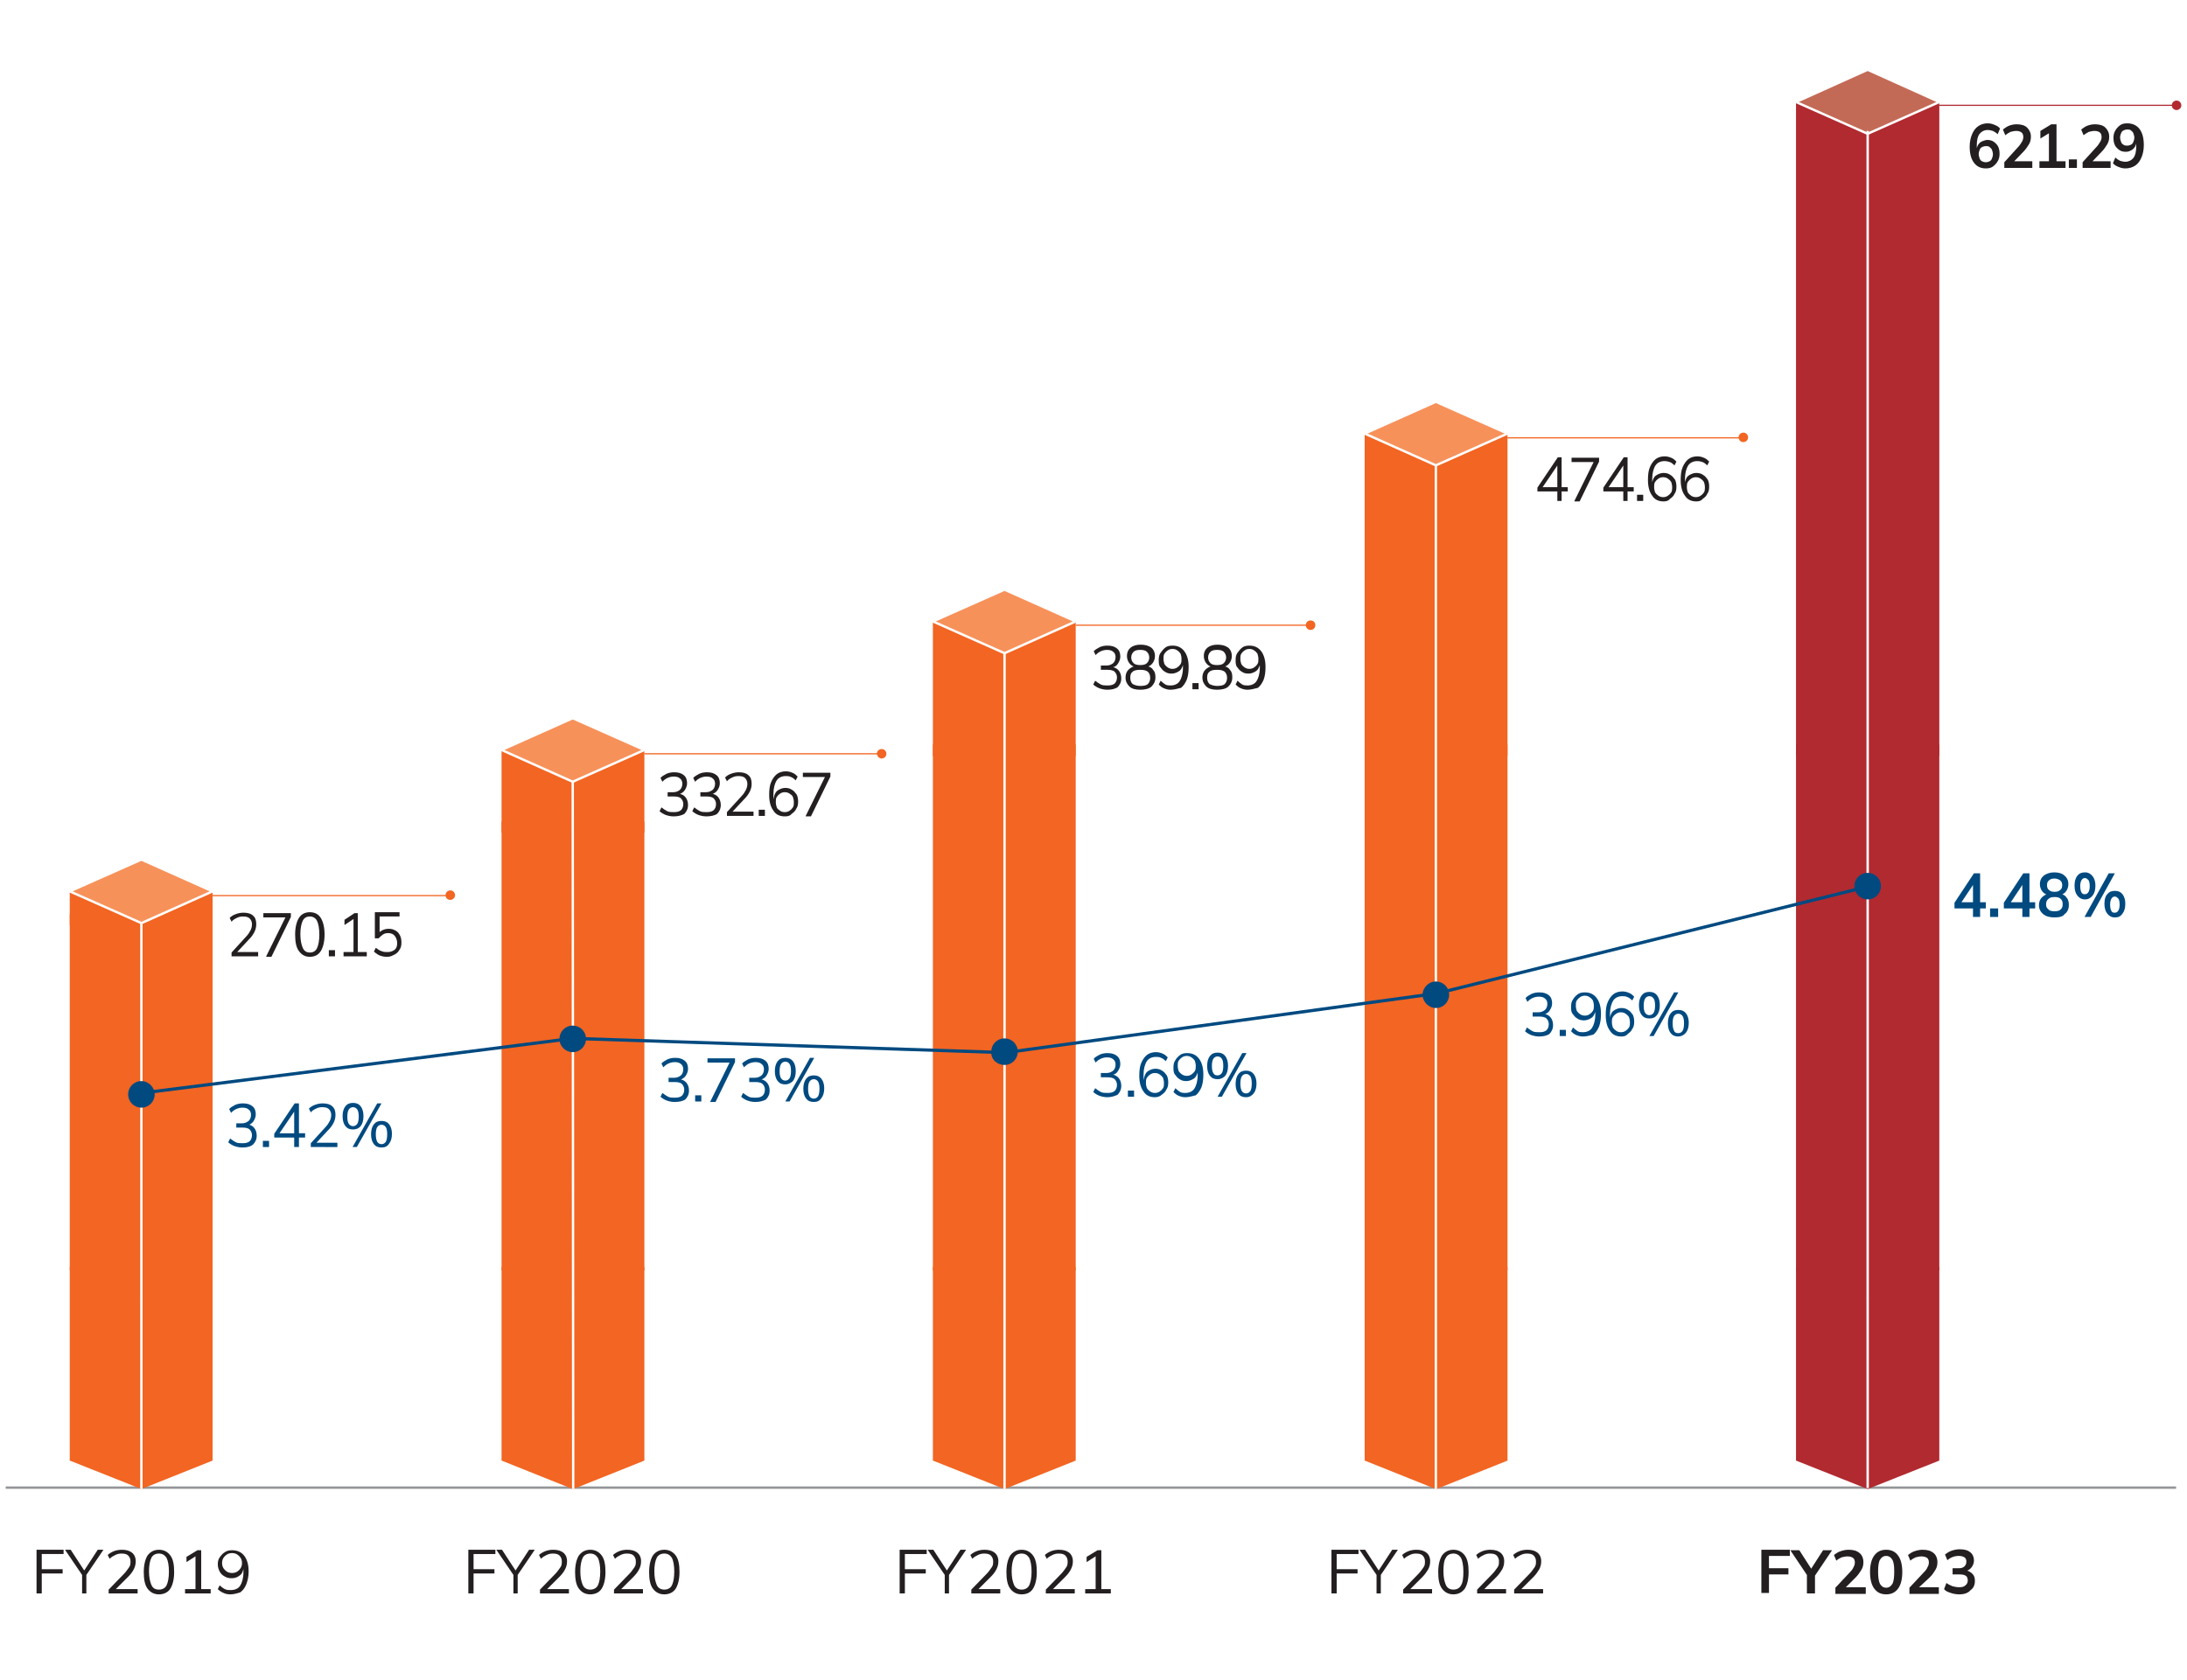<svg version="1.1" id="graph_five" xmlns="http://www.w3.org/2000/svg" xmlns:xlink="http://www.w3.org/1999/xlink" x="0px" y="0px"
	 viewBox="0 0 460.9 354.2" style="enable-background:new 0 0 460.9 354.2;" xml:space="preserve">
<style type="text/css">
	#graph_five .st0{fill:#231F20;}
	#graph_five .st1{fill:none;stroke:#939598;stroke-width:0.5;}
	#graph_five .st2{fill:#B02A30;}
	#graph_five .st3{fill:#FFF200;}
	#graph_five .st4{fill:#C36A57;}
	#graph_five .st5{fill:none;stroke:#FFFFFF;stroke-width:0.5;stroke-miterlimit:10;}
	#graph_five .st6{fill:#004A80;}
	#graph_five .st7{fill:none;stroke:#B02A30;stroke-width:0.25;stroke-miterlimit:10;}
	#graph_five .st8{fill:none;stroke:#F26522;stroke-width:0.25;stroke-miterlimit:10;}
	#graph_five .st9{fill:#F26522;}
	#graph_five .st10{fill:#FEECDF;}
	#graph_five .st11{fill:#F7915A;}
	#graph_five .st12{fill:#FBBD97;}
	#graph_five .st13{fill:none;stroke:#004A80;stroke-width:0.677;stroke-miterlimit:10;}
</style>
<g class="wow performance-bar one">
	<g>
		<path class="st0" d="M7.7,335.9v-9.2h5.7v0.9H8.8v3.2h4.4v0.9H8.8v4.2H7.7z"/>
		<path class="st0" d="M17.3,335.9v-4.3l0.2,0.7l-3.8-5.6h1.2l3,4.6h-0.3l3-4.6h1.2l-3.8,5.6l0.2-0.7v4.3H17.3z"/>
		<path class="st0" d="M22.9,335.9v-0.8l3.3-3.4c0.4-0.4,0.7-0.9,1-1.3s0.3-0.8,0.3-1.3c0-0.5-0.2-0.9-0.5-1.2
			c-0.3-0.3-0.8-0.4-1.4-0.4c-0.5,0-0.9,0.1-1.3,0.3s-0.8,0.4-1.2,0.8l-0.4-0.8c0.3-0.3,0.8-0.6,1.3-0.8c0.5-0.2,1.1-0.3,1.7-0.3
			c0.9,0,1.6,0.2,2.1,0.6s0.8,1,0.8,1.8c0,0.6-0.1,1.1-0.4,1.7s-0.7,1.1-1.2,1.6l-2.9,2.9V335h4.9v0.9H22.9z"/>
		<path class="st0" d="M33.5,336.1c-1,0-1.8-0.4-2.4-1.2c-0.6-0.8-0.8-2-0.8-3.5c0-1.5,0.3-2.7,0.8-3.5c0.6-0.8,1.4-1.2,2.4-1.2
			c1,0,1.8,0.4,2.4,1.2s0.8,2,0.8,3.5c0,1.5-0.3,2.7-0.8,3.5S34.5,336.1,33.5,336.1z M33.5,335.1c0.7,0,1.3-0.3,1.6-0.9
			s0.5-1.6,0.5-2.9c0-1.3-0.2-2.3-0.5-2.9c-0.4-0.6-0.9-0.9-1.6-0.9c-0.7,0-1.3,0.3-1.6,0.9s-0.5,1.6-0.5,2.8c0,1.3,0.2,2.2,0.5,2.9
			S32.7,335.1,33.5,335.1z"/>
		<path class="st0" d="M39,335.9V335h2.2v-7.3h0.6l-2.5,1.6v-1.1l2.3-1.4h0.8v8.2h2v0.9H39z"/>
		<path class="st0" d="M48.5,336.1c-0.5,0-1-0.1-1.4-0.3c-0.5-0.2-0.9-0.5-1.2-0.8l0.4-0.8c0.3,0.3,0.7,0.6,1.1,0.8
			c0.4,0.2,0.8,0.2,1.2,0.2c0.9,0,1.6-0.3,2-0.9s0.7-1.6,0.7-2.8v-1.2h0.1c-0.1,0.5-0.2,0.9-0.4,1.3c-0.2,0.4-0.6,0.6-0.9,0.8
			c-0.4,0.2-0.8,0.3-1.3,0.3c-0.6,0-1-0.1-1.5-0.4c-0.4-0.2-0.8-0.6-1-1c-0.2-0.4-0.4-0.9-0.4-1.5c0-0.6,0.1-1.1,0.4-1.5
			c0.3-0.4,0.6-0.8,1.1-1.1c0.4-0.3,1-0.4,1.5-0.4c1.1,0,2,0.4,2.6,1.2c0.6,0.8,0.9,1.9,0.9,3.3c0,1-0.2,1.9-0.5,2.7
			c-0.3,0.7-0.7,1.3-1.3,1.7C49.9,335.9,49.3,336.1,48.5,336.1z M48.9,331.6c0.4,0,0.8-0.1,1.1-0.3c0.3-0.2,0.5-0.4,0.7-0.7
			c0.2-0.3,0.3-0.7,0.3-1.1c0-0.4-0.1-0.8-0.3-1.1c-0.2-0.3-0.4-0.5-0.7-0.7c-0.3-0.2-0.7-0.3-1.1-0.3c-0.4,0-0.8,0.1-1.1,0.3
			c-0.3,0.2-0.5,0.4-0.7,0.7c-0.2,0.3-0.3,0.7-0.3,1.1c0,0.4,0.1,0.8,0.3,1.1c0.2,0.3,0.4,0.5,0.7,0.7S48.5,331.6,48.9,331.6z"/>
	</g>
	<g>
		<path class="st0" d="M98.7,335.9v-9.2h5.7v0.9h-4.6v3.2h4.4v0.9h-4.4v4.2H98.7z"/>
		<path class="st0" d="M108.2,335.9v-4.3l0.2,0.7l-3.8-5.6h1.2l3,4.6h-0.3l3-4.6h1.2l-3.8,5.6l0.2-0.7v4.3H108.2z"/>
		<path class="st0" d="M113.8,335.9v-0.8l3.3-3.4c0.4-0.4,0.7-0.9,1-1.3s0.3-0.8,0.3-1.3c0-0.5-0.2-0.9-0.5-1.2
			c-0.3-0.3-0.8-0.4-1.4-0.4c-0.5,0-0.9,0.1-1.3,0.3s-0.8,0.4-1.2,0.8l-0.4-0.8c0.3-0.3,0.8-0.6,1.3-0.8c0.5-0.2,1.1-0.3,1.7-0.3
			c0.9,0,1.6,0.2,2.1,0.6s0.8,1,0.8,1.8c0,0.6-0.1,1.1-0.4,1.7s-0.7,1.1-1.2,1.6l-2.9,2.9V335h4.9v0.9H113.8z"/>
		<path class="st0" d="M124.4,336.1c-1,0-1.8-0.4-2.4-1.2c-0.6-0.8-0.8-2-0.8-3.5c0-1.5,0.3-2.7,0.8-3.5c0.6-0.8,1.4-1.2,2.4-1.2
			c1,0,1.8,0.4,2.4,1.2s0.8,2,0.8,3.5c0,1.5-0.3,2.7-0.8,3.5S125.4,336.1,124.4,336.1z M124.4,335.1c0.7,0,1.3-0.3,1.6-0.9
			s0.5-1.6,0.5-2.9c0-1.3-0.2-2.3-0.5-2.9c-0.4-0.6-0.9-0.9-1.6-0.9c-0.7,0-1.3,0.3-1.6,0.9s-0.5,1.6-0.5,2.8c0,1.3,0.2,2.2,0.5,2.9
			S123.7,335.1,124.4,335.1z"/>
		<path class="st0" d="M129.4,335.9v-0.8l3.3-3.4c0.4-0.4,0.7-0.9,1-1.3s0.3-0.8,0.3-1.3c0-0.5-0.2-0.9-0.5-1.2
			c-0.3-0.3-0.8-0.4-1.4-0.4c-0.5,0-0.9,0.1-1.3,0.3s-0.8,0.4-1.2,0.8l-0.4-0.8c0.3-0.3,0.8-0.6,1.3-0.8c0.5-0.2,1.1-0.3,1.7-0.3
			c0.9,0,1.6,0.2,2.1,0.6s0.8,1,0.8,1.8c0,0.6-0.1,1.1-0.4,1.7s-0.7,1.1-1.2,1.6l-2.9,2.9V335h4.9v0.9H129.4z"/>
		<path class="st0" d="M140,336.1c-1,0-1.8-0.4-2.4-1.2c-0.6-0.8-0.8-2-0.8-3.5c0-1.5,0.3-2.7,0.8-3.5c0.6-0.8,1.4-1.2,2.4-1.2
			c1,0,1.8,0.4,2.4,1.2s0.8,2,0.8,3.5c0,1.5-0.3,2.7-0.8,3.5S141,336.1,140,336.1z M140,335.1c0.7,0,1.3-0.3,1.6-0.9
			s0.5-1.6,0.5-2.9c0-1.3-0.2-2.3-0.5-2.9c-0.4-0.6-0.9-0.9-1.6-0.9c-0.7,0-1.3,0.3-1.6,0.9s-0.5,1.6-0.5,2.8c0,1.3,0.2,2.2,0.5,2.9
			S139.3,335.1,140,335.1z"/>
	</g>
	<g>
		<path class="st0" d="M189.6,335.9v-9.2h5.7v0.9h-4.6v3.2h4.4v0.9h-4.4v4.2H189.6z"/>
		<path class="st0" d="M199.1,335.9v-4.3l0.2,0.7l-3.8-5.6h1.2l3,4.6h-0.3l3-4.6h1.2l-3.8,5.6l0.2-0.7v4.3H199.1z"/>
		<path class="st0" d="M204.7,335.9v-0.8l3.3-3.4c0.4-0.4,0.7-0.9,1-1.3s0.3-0.8,0.3-1.3c0-0.5-0.2-0.9-0.5-1.2
			c-0.3-0.3-0.8-0.4-1.4-0.4c-0.5,0-0.9,0.1-1.3,0.3s-0.8,0.4-1.2,0.8l-0.4-0.8c0.3-0.3,0.8-0.6,1.3-0.8c0.5-0.2,1.1-0.3,1.7-0.3
			c0.9,0,1.6,0.2,2.1,0.6s0.8,1,0.8,1.8c0,0.6-0.1,1.1-0.4,1.7s-0.7,1.1-1.2,1.6l-2.9,2.9V335h4.9v0.9H204.7z"/>
		<path class="st0" d="M215.3,336.1c-1,0-1.8-0.4-2.4-1.2c-0.6-0.8-0.8-2-0.8-3.5c0-1.5,0.3-2.7,0.8-3.5c0.6-0.8,1.4-1.2,2.4-1.2
			c1,0,1.8,0.4,2.4,1.2s0.8,2,0.8,3.5c0,1.5-0.3,2.7-0.8,3.5S216.4,336.1,215.3,336.1z M215.3,335.1c0.7,0,1.3-0.3,1.6-0.9
			s0.5-1.6,0.5-2.9c0-1.3-0.2-2.3-0.5-2.9c-0.4-0.6-0.9-0.9-1.6-0.9c-0.7,0-1.3,0.3-1.6,0.9s-0.5,1.6-0.5,2.8c0,1.3,0.2,2.2,0.5,2.9
			S214.6,335.1,215.3,335.1z"/>
		<path class="st0" d="M220.4,335.9v-0.8l3.3-3.4c0.4-0.4,0.7-0.9,1-1.3s0.3-0.8,0.3-1.3c0-0.5-0.2-0.9-0.5-1.2
			c-0.3-0.3-0.8-0.4-1.4-0.4c-0.5,0-0.9,0.1-1.3,0.3s-0.8,0.4-1.2,0.8l-0.4-0.8c0.3-0.3,0.8-0.6,1.3-0.8c0.5-0.2,1.1-0.3,1.7-0.3
			c0.9,0,1.6,0.2,2.1,0.6s0.8,1,0.8,1.8c0,0.6-0.1,1.1-0.4,1.7s-0.7,1.1-1.2,1.6l-2.9,2.9V335h4.9v0.9H220.4z"/>
		<path class="st0" d="M228.7,335.9V335h2.2v-7.3h0.6l-2.5,1.6v-1.1l2.3-1.4h0.8v8.2h2v0.9H228.7z"/>
	</g>
	<g>
		<path class="st0" d="M280.6,335.9v-9.2h5.7v0.9h-4.6v3.2h4.4v0.9h-4.4v4.2H280.6z"/>
		<path class="st0" d="M290.1,335.9v-4.3l0.2,0.7l-3.8-5.6h1.2l3,4.6h-0.3l3-4.6h1.2l-3.8,5.6l0.2-0.7v4.3H290.1z"/>
		<path class="st0" d="M295.7,335.9v-0.8l3.3-3.4c0.4-0.4,0.7-0.9,1-1.3s0.3-0.8,0.3-1.3c0-0.5-0.2-0.9-0.5-1.2
			c-0.3-0.3-0.8-0.4-1.4-0.4c-0.5,0-0.9,0.1-1.3,0.3s-0.8,0.4-1.2,0.8l-0.4-0.8c0.3-0.3,0.8-0.6,1.3-0.8c0.5-0.2,1.1-0.3,1.7-0.3
			c0.9,0,1.6,0.2,2.1,0.6c0.5,0.4,0.8,1,0.8,1.8c0,0.6-0.1,1.1-0.4,1.7c-0.3,0.5-0.7,1.1-1.2,1.6l-2.9,2.9V335h4.9v0.9H295.7z"/>
		<path class="st0" d="M306.3,336.1c-1,0-1.8-0.4-2.4-1.2c-0.6-0.8-0.8-2-0.8-3.5c0-1.5,0.3-2.7,0.8-3.5c0.6-0.8,1.4-1.2,2.4-1.2
			c1,0,1.8,0.4,2.4,1.2s0.8,2,0.8,3.5c0,1.5-0.3,2.7-0.8,3.5C308.1,335.7,307.3,336.1,306.3,336.1z M306.3,335.1
			c0.7,0,1.3-0.3,1.6-0.9c0.4-0.6,0.5-1.6,0.5-2.9c0-1.3-0.2-2.3-0.5-2.9c-0.4-0.6-0.9-0.9-1.6-0.9c-0.7,0-1.3,0.3-1.6,0.9
			c-0.4,0.6-0.5,1.6-0.5,2.8c0,1.3,0.2,2.2,0.5,2.9C305,334.8,305.6,335.1,306.3,335.1z"/>
		<path class="st0" d="M311.3,335.9v-0.8l3.3-3.4c0.4-0.4,0.7-0.9,1-1.3s0.3-0.8,0.3-1.3c0-0.5-0.2-0.9-0.5-1.2
			c-0.3-0.3-0.8-0.4-1.4-0.4c-0.5,0-0.9,0.1-1.3,0.3s-0.8,0.4-1.2,0.8l-0.4-0.8c0.3-0.3,0.8-0.6,1.3-0.8c0.5-0.2,1.1-0.3,1.7-0.3
			c0.9,0,1.6,0.2,2.1,0.6c0.5,0.4,0.8,1,0.8,1.8c0,0.6-0.1,1.1-0.4,1.7c-0.3,0.5-0.7,1.1-1.2,1.6l-2.9,2.9V335h4.9v0.9H311.3z"/>
		<path class="st0" d="M319.1,335.9v-0.8l3.3-3.4c0.4-0.4,0.7-0.9,1-1.3s0.3-0.8,0.3-1.3c0-0.5-0.2-0.9-0.5-1.2
			c-0.3-0.3-0.8-0.4-1.4-0.4c-0.5,0-0.9,0.1-1.3,0.3s-0.8,0.4-1.2,0.8l-0.4-0.8c0.3-0.3,0.8-0.6,1.3-0.8c0.5-0.2,1.1-0.3,1.7-0.3
			c0.9,0,1.6,0.2,2.1,0.6c0.5,0.4,0.8,1,0.8,1.8c0,0.6-0.1,1.1-0.4,1.7c-0.3,0.5-0.7,1.1-1.2,1.6l-2.9,2.9V335h4.9v0.9H319.1z"/>
	</g>
	<g>
		<path class="st0" d="M371.2,335.9v-9.2h6v1.3h-4.4v2.6h4.1v1.3h-4.1v3.9H371.2z"/>
		<path class="st0" d="M380.8,335.9v-4.3l0.4,1l-3.9-5.8h1.9l2.7,4.2h-0.4l2.7-4.2h1.9l-3.9,5.8l0.3-1v4.3H380.8z"/>
		<path class="st0" d="M386.8,335.9v-1.2l3-3.2c0.4-0.4,0.7-0.8,0.8-1.1c0.2-0.3,0.3-0.7,0.3-1c0-0.4-0.1-0.8-0.4-1
			c-0.3-0.2-0.7-0.3-1.2-0.3c-0.4,0-0.8,0.1-1.2,0.2c-0.4,0.2-0.8,0.4-1.1,0.7l-0.5-1.2c0.4-0.3,0.8-0.6,1.4-0.8
			c0.6-0.2,1.1-0.3,1.7-0.3c1,0,1.7,0.2,2.3,0.7c0.5,0.4,0.8,1.1,0.8,1.9c0,0.6-0.1,1.1-0.4,1.6c-0.3,0.5-0.7,1.1-1.2,1.6l-2.5,2.5
			v-0.4h4.6v1.4H386.8z"/>
		<path class="st0" d="M397.5,336.1c-1.1,0-1.9-0.4-2.5-1.2c-0.6-0.8-0.9-2-0.9-3.5c0-1.5,0.3-2.7,0.9-3.5s1.4-1.2,2.5-1.2
			c1.1,0,1.9,0.4,2.5,1.2c0.6,0.8,0.9,2,0.9,3.5s-0.3,2.7-0.9,3.5C399.4,335.7,398.6,336.1,397.5,336.1z M397.5,334.7
			c0.6,0,1-0.3,1.3-0.8s0.4-1.4,0.4-2.6s-0.1-2-0.4-2.5s-0.7-0.8-1.3-0.8c-0.6,0-1,0.3-1.3,0.8c-0.3,0.5-0.4,1.4-0.4,2.5
			s0.1,2,0.4,2.6C396.5,334.4,396.9,334.7,397.5,334.7z"/>
		<path class="st0" d="M402.4,335.9v-1.2l3-3.2c0.4-0.4,0.7-0.8,0.8-1.1c0.2-0.3,0.3-0.7,0.3-1c0-0.4-0.1-0.8-0.4-1
			c-0.3-0.2-0.7-0.3-1.2-0.3c-0.4,0-0.8,0.1-1.2,0.2c-0.4,0.2-0.8,0.4-1.1,0.7l-0.5-1.2c0.4-0.3,0.8-0.6,1.4-0.8
			c0.6-0.2,1.1-0.3,1.7-0.3c1,0,1.7,0.2,2.3,0.7c0.5,0.4,0.8,1.1,0.8,1.9c0,0.6-0.1,1.1-0.4,1.6c-0.3,0.5-0.7,1.1-1.2,1.6L404,335
			v-0.4h4.6v1.4H402.4z"/>
		<path class="st0" d="M412.9,336.1c-0.6,0-1.2-0.1-1.8-0.3s-1.1-0.4-1.4-0.8l0.5-1.3c0.4,0.3,0.8,0.5,1.3,0.7
			c0.4,0.1,0.9,0.2,1.4,0.2c0.6,0,1-0.1,1.3-0.4c0.3-0.2,0.5-0.6,0.5-1c0-0.4-0.1-0.8-0.4-1c-0.3-0.2-0.7-0.3-1.3-0.3h-1.5v-1.3h1.3
			c0.5,0,0.9-0.1,1.2-0.4s0.4-0.6,0.4-1c0-0.4-0.1-0.7-0.4-0.9c-0.3-0.2-0.7-0.3-1.2-0.3c-0.9,0-1.7,0.3-2.4,0.9l-0.5-1.2
			c0.4-0.3,0.8-0.6,1.4-0.8c0.6-0.2,1.1-0.3,1.7-0.3c1,0,1.7,0.2,2.2,0.6c0.5,0.4,0.8,1,0.8,1.8c0,0.5-0.2,1-0.5,1.4
			s-0.7,0.7-1.3,0.8v-0.2c0.6,0.1,1.1,0.4,1.5,0.8c0.4,0.4,0.5,0.9,0.5,1.5c0,0.8-0.3,1.5-0.9,1.9
			C414.8,335.8,414,336.1,412.9,336.1z"/>
	</g>
	<line class="st1" x1="1.2" y1="313.6" x2="458.6" y2="313.6"/>
</g>
<g class="wow performance-bar six">
	<g>
		<polygon class="st2" points="393.6,267.1 393.7,267.1 408.7,267.1 408.7,307.9 393.6,313.9 393.6,313.9 		"/>
		<polygon class="st2" points="378.5,267.1 393.6,267.1 393.6,313.9 378.5,307.9 		"/>
		<polygon class="st3" points="378.5,267.1 393.6,260.4 408.7,267.1 393.6,273.8 		"/>
		<polygon class="st2" points="393.6,156.9 393.7,156.9 408.7,156.9 408.7,267.8 393.6,273.9 393.6,273.9 		"/>
		<polygon class="st2" points="378.5,156.9 393.6,156.9 393.6,273.9 378.5,267.8 		"/>
		<polygon class="st3" points="378.5,156.9 393.6,150.2 408.7,156.9 393.6,163.6 		"/>
		<polygon class="st2" points="393.6,21.5 393.7,21.5 408.7,21.5 408.7,159.3 393.6,165.3 393.6,165.3 		"/>
		<polygon class="st2" points="378.5,21.5 393.6,21.5 393.6,165.3 378.5,159.3 		"/>
		<polygon class="st4" points="378.5,21.5 393.6,14.7 408.7,21.5 393.6,28.2 		"/>
		<polygon class="st5" points="378.5,21.5 393.6,14.7 408.7,21.5 393.6,28.2 		"/>
		<g>
			<path class="st0" d="M418.5,35.5c-1.1,0-1.9-0.4-2.5-1.2c-0.6-0.8-0.9-1.9-0.9-3.4c0-1,0.2-1.9,0.5-2.6s0.7-1.3,1.3-1.7
				c0.6-0.4,1.2-0.6,2-0.6c0.5,0,0.9,0.1,1.4,0.3c0.5,0.2,0.9,0.4,1.2,0.8l-0.5,1.2c-0.3-0.3-0.6-0.5-1-0.7
				c-0.4-0.1-0.7-0.2-1.1-0.2c-0.7,0-1.3,0.3-1.7,0.8c-0.4,0.5-0.6,1.3-0.6,2.4v1h-0.1c0.1-0.4,0.2-0.8,0.4-1.1
				c0.2-0.3,0.5-0.6,0.8-0.7s0.7-0.3,1.1-0.3c0.5,0,1,0.1,1.4,0.4s0.7,0.6,0.9,1c0.2,0.4,0.3,0.9,0.3,1.5c0,0.6-0.1,1.1-0.4,1.6
				c-0.3,0.5-0.6,0.8-1,1.1C419.6,35.4,419.1,35.5,418.5,35.5z M418.5,34.2c0.3,0,0.6-0.1,0.8-0.2s0.4-0.3,0.5-0.6
				c0.1-0.3,0.2-0.5,0.2-0.9c0-0.3-0.1-0.6-0.2-0.9c-0.1-0.3-0.3-0.4-0.5-0.6s-0.5-0.2-0.8-0.2s-0.6,0.1-0.8,0.2s-0.4,0.3-0.5,0.6
				c-0.1,0.3-0.2,0.5-0.2,0.9c0,0.3,0.1,0.6,0.2,0.9c0.1,0.3,0.3,0.5,0.5,0.6S418.2,34.2,418.5,34.2z"/>
			<path class="st0" d="M422.4,35.4v-1.2l2.9-3.2c0.4-0.4,0.6-0.8,0.8-1.1c0.2-0.3,0.3-0.7,0.3-1c0-0.4-0.1-0.8-0.4-1
				c-0.3-0.2-0.6-0.3-1.1-0.3c-0.4,0-0.8,0.1-1.2,0.2c-0.4,0.2-0.7,0.4-1.1,0.7l-0.5-1.2c0.4-0.3,0.8-0.6,1.3-0.8
				c0.5-0.2,1.1-0.3,1.6-0.3c0.9,0,1.7,0.2,2.2,0.7s0.8,1.1,0.8,1.9c0,0.6-0.1,1.1-0.4,1.6c-0.3,0.5-0.7,1.1-1.2,1.6l-2.4,2.5V34
				h4.3v1.4H422.4z"/>
			<path class="st0" d="M429.8,35.4V34h2v-6.4h0.8l-2.6,1.6v-1.6l2.3-1.4h1.1V34h1.9v1.4H429.8z"/>
			<path class="st0" d="M436,35.4v-1.8h1.7v1.8H436z"/>
			<path class="st0" d="M438.9,35.4v-1.2l2.9-3.2c0.4-0.4,0.6-0.8,0.8-1.1c0.2-0.3,0.3-0.7,0.3-1c0-0.4-0.1-0.8-0.4-1
				c-0.3-0.2-0.6-0.3-1.1-0.3c-0.4,0-0.8,0.1-1.2,0.2c-0.4,0.2-0.7,0.4-1.1,0.7l-0.5-1.2c0.4-0.3,0.8-0.6,1.3-0.8
				c0.5-0.2,1.1-0.3,1.6-0.3c0.9,0,1.7,0.2,2.2,0.7s0.8,1.1,0.8,1.9c0,0.6-0.1,1.1-0.4,1.6c-0.3,0.5-0.7,1.1-1.2,1.6l-2.4,2.5V34
				h4.3v1.4H438.9z"/>
			<path class="st0" d="M447.9,35.5c-0.5,0-0.9-0.1-1.4-0.3c-0.5-0.2-0.9-0.4-1.2-0.8l0.5-1.2c0.3,0.3,0.6,0.5,1,0.7
				c0.4,0.1,0.7,0.2,1.1,0.2c0.7,0,1.3-0.3,1.7-0.8s0.6-1.3,0.6-2.4v-1h0.1c-0.1,0.4-0.2,0.8-0.4,1.1c-0.2,0.3-0.5,0.6-0.8,0.7
				c-0.3,0.2-0.7,0.3-1.1,0.3c-0.5,0-1-0.1-1.4-0.4c-0.4-0.3-0.7-0.6-0.9-1c-0.2-0.4-0.3-1-0.3-1.5c0-0.6,0.1-1.1,0.4-1.6
				c0.3-0.5,0.6-0.8,1-1.1s0.9-0.4,1.5-0.4c1.1,0,2,0.4,2.6,1.2c0.6,0.8,0.9,1.9,0.9,3.4c0,1-0.2,1.9-0.5,2.6s-0.7,1.3-1.3,1.7
				C449.4,35.3,448.7,35.5,447.9,35.5z M448.3,30.7c0.3,0,0.6-0.1,0.8-0.2c0.2-0.1,0.4-0.3,0.5-0.6c0.1-0.3,0.2-0.5,0.2-0.9
				c0-0.3-0.1-0.6-0.2-0.9s-0.3-0.4-0.5-0.6s-0.5-0.2-0.8-0.2c-0.3,0-0.6,0.1-0.8,0.2s-0.4,0.3-0.5,0.6s-0.2,0.5-0.2,0.9
				c0,0.3,0.1,0.6,0.2,0.9c0.1,0.3,0.3,0.5,0.5,0.6C447.8,30.7,448,30.7,448.3,30.7z"/>
		</g>
		<g>
			<path class="st6" d="M415.8,193.3v-1.8h-3.9v-1.2l4.1-6.2h1.3v6.1h1.2v1.3h-1.2v1.8H415.8z M415.8,190.2v-4.1h0.3l-3,4.5v-0.4
				H415.8z"/>
			<path class="st6" d="M419.4,193.3v-1.8h1.7v1.8H419.4z"/>
			<path class="st6" d="M426.2,193.3v-1.8h-3.9v-1.2l4.1-6.2h1.3v6.1h1.2v1.3h-1.2v1.8H426.2z M426.2,190.2v-4.1h0.3l-3,4.5v-0.4
				H426.2z"/>
			<path class="st6" d="M433,193.4c-1,0-1.8-0.2-2.4-0.7c-0.6-0.5-0.9-1.1-0.9-1.9c0-0.6,0.2-1.2,0.6-1.6c0.4-0.4,0.9-0.7,1.4-0.8
				v0.3c-0.5-0.1-1-0.4-1.3-0.8s-0.5-0.9-0.5-1.5c0-0.8,0.3-1.4,0.8-1.8c0.5-0.4,1.3-0.7,2.2-0.7c0.9,0,1.7,0.2,2.2,0.7
				c0.5,0.4,0.8,1,0.8,1.8c0,0.6-0.2,1.1-0.5,1.5c-0.3,0.4-0.7,0.7-1.3,0.8v-0.3c0.6,0.1,1.1,0.3,1.4,0.8c0.4,0.4,0.5,1,0.5,1.6
				c0,0.8-0.3,1.5-0.9,1.9C434.8,193.2,434,193.4,433,193.4z M433,192.1c0.6,0,1-0.1,1.3-0.4s0.4-0.6,0.4-1.1s-0.1-0.8-0.4-1.1
				s-0.7-0.4-1.3-0.4c-0.6,0-1,0.1-1.3,0.4c-0.3,0.2-0.5,0.6-0.5,1.1s0.1,0.8,0.5,1.1C431.9,192,432.4,192.1,433,192.1z M433,188
				c0.5,0,0.9-0.1,1.2-0.4c0.3-0.2,0.4-0.6,0.4-1c0-0.4-0.1-0.7-0.4-1c-0.3-0.2-0.7-0.4-1.2-0.4c-0.5,0-0.9,0.1-1.2,0.4
				c-0.3,0.2-0.4,0.6-0.4,1c0,0.4,0.1,0.8,0.4,1C432.1,187.9,432.5,188,433,188z"/>
			<path class="st6" d="M439.4,189.6c-0.7,0-1.2-0.3-1.6-0.8s-0.6-1.2-0.6-2.1c0-0.9,0.2-1.6,0.6-2.1c0.4-0.5,0.9-0.7,1.6-0.7
				c0.7,0,1.2,0.3,1.6,0.8s0.6,1.2,0.6,2c0,0.9-0.2,1.6-0.6,2.1S440.1,189.6,439.4,189.6z M439.4,188.5c0.3,0,0.5-0.1,0.7-0.4
				s0.3-0.7,0.3-1.3c0-0.6-0.1-1.1-0.3-1.3s-0.4-0.4-0.7-0.4c-0.3,0-0.5,0.1-0.7,0.4c-0.2,0.3-0.3,0.7-0.3,1.3
				c0,0.6,0.1,1.1,0.3,1.4S439.1,188.5,439.4,188.5z M440.6,193.3h-1.3l5.1-9.2h1.3L440.6,193.3z M445.7,193.4
				c-0.7,0-1.2-0.3-1.6-0.8c-0.4-0.5-0.6-1.2-0.6-2.1c0-0.9,0.2-1.6,0.6-2c0.4-0.5,0.9-0.7,1.6-0.7c0.7,0,1.2,0.2,1.6,0.7
				c0.4,0.5,0.6,1.2,0.6,2c0,0.9-0.2,1.6-0.6,2.1C446.9,193.2,446.4,193.4,445.7,193.4z M445.7,192.4c0.3,0,0.5-0.1,0.7-0.4
				c0.2-0.3,0.3-0.7,0.3-1.3c0-0.6-0.1-1.1-0.3-1.3s-0.4-0.4-0.7-0.4s-0.5,0.1-0.7,0.4s-0.3,0.7-0.3,1.3c0,0.6,0.1,1.1,0.3,1.4
				S445.4,192.4,445.7,192.4z"/>
		</g>
		<line class="st7" x1="408.7" y1="22.2" x2="458.7" y2="22.2"/>
		<path class="st2" d="M458.7,23.2c0.5,0,1-0.4,1-1c0-0.5-0.4-1-1-1c-0.5,0-1,0.4-1,1C457.7,22.8,458.2,23.2,458.7,23.2"/>
	</g>
	<line class="st5" x1="393.6" y1="27.6" x2="393.6" y2="313.7"/>
</g>
<g class="wow performance-bar five">
	<g>
		<line class="st8" x1="317.7" y1="92.3" x2="367.4" y2="92.3"/>
		<path class="st9" d="M367.4,93.2c0.5,0,1-0.4,1-1c0-0.5-0.4-1-1-1c-0.5,0-1,0.4-1,1C366.4,92.8,366.9,93.2,367.4,93.2"/>
		<polygon class="st9" points="302.6,267.1 302.8,267.1 317.7,267.1 317.7,307.9 302.7,313.9 302.6,313.9 		"/>
		<polygon class="st9" points="287.6,267.1 302.6,267.1 302.6,313.9 287.6,307.9 		"/>
		<polygon class="st10" points="287.6,267.1 302.6,260.4 317.7,267.1 302.6,273.8 		"/>
		<polygon class="st9" points="302.6,156.9 302.8,156.9 317.7,156.9 317.7,267.8 302.7,273.9 302.6,273.9 		"/>
		<polygon class="st9" points="287.6,156.9 302.6,156.9 302.6,273.9 287.6,267.8 		"/>
		<polygon class="st10" points="287.6,156.9 302.6,150.2 317.7,156.9 302.6,163.6 		"/>
		<polygon class="st9" points="302.6,91.4 302.8,91.4 317.7,91.4 317.7,159.3 302.7,165.3 302.6,165.3 		"/>
		<polygon class="st9" points="287.6,91.4 302.6,91.4 302.6,165.3 287.6,159.3 		"/>
		<polygon class="st11" points="287.6,91.4 302.6,84.7 317.7,91.4 302.6,98.1 		"/>
		<polygon class="st5" points="287.6,91.4 302.6,84.7 317.7,91.4 302.6,98.1 		"/>
		<g>
			<path class="st0" d="M328.2,105.6v-2h-4.2v-0.8l4.3-6.4h0.8v6.3h1.3v0.9h-1.3v2H328.2z M328.2,102.7v-5h0.3l-3.6,5.3v-0.3H328.2z
				"/>
			<path class="st0" d="M331.8,105.6l4.3-8.7v0.5h-4.9v-0.9h5.8v0.8l-4.1,8.4H331.8z"/>
			<path class="st0" d="M342.1,105.6v-2h-4.2v-0.8l4.3-6.4h0.8v6.3h1.3v0.9h-1.3v2H342.1z M342.1,102.7v-5h0.3l-3.6,5.3v-0.3H342.1z
				"/>
			<path class="st0" d="M345,105.6v-1.3h1.3v1.3H345z"/>
			<path class="st0" d="M350.6,105.7c-1.1,0-1.9-0.4-2.4-1.2c-0.6-0.8-0.9-1.9-0.9-3.3c0-1.1,0.1-2,0.4-2.7c0.3-0.7,0.7-1.3,1.2-1.7
				c0.5-0.4,1.2-0.6,1.9-0.6c0.5,0,0.9,0.1,1.4,0.3c0.5,0.2,0.8,0.5,1.1,0.8l-0.4,0.8c-0.3-0.3-0.7-0.6-1-0.7s-0.7-0.2-1.1-0.2
				c-0.8,0-1.5,0.3-1.9,0.9s-0.7,1.6-0.7,2.8v1.2h-0.1c0.1-0.5,0.2-0.9,0.4-1.3s0.5-0.6,0.9-0.8c0.4-0.2,0.8-0.3,1.2-0.3
				c0.5,0,1,0.1,1.4,0.4c0.4,0.2,0.7,0.6,1,1c0.2,0.4,0.3,0.9,0.3,1.5c0,0.6-0.1,1.1-0.4,1.5c-0.2,0.5-0.6,0.8-1,1.1
				C351.6,105.6,351.1,105.7,350.6,105.7z M350.5,104.8c0.4,0,0.7-0.1,1-0.3c0.3-0.2,0.5-0.4,0.7-0.7c0.2-0.3,0.2-0.7,0.2-1.1
				c0-0.4-0.1-0.8-0.2-1.1c-0.2-0.3-0.4-0.5-0.7-0.7c-0.3-0.2-0.6-0.3-1-0.3s-0.7,0.1-1,0.3c-0.3,0.2-0.5,0.4-0.7,0.7
				c-0.2,0.3-0.2,0.7-0.2,1.1c0,0.4,0.1,0.8,0.2,1.1c0.2,0.3,0.4,0.5,0.7,0.7C349.8,104.7,350.1,104.8,350.5,104.8z"/>
			<path class="st0" d="M357.5,105.7c-1.1,0-1.9-0.4-2.4-1.2c-0.6-0.8-0.9-1.9-0.9-3.3c0-1.1,0.1-2,0.4-2.7c0.3-0.7,0.7-1.3,1.2-1.7
				c0.5-0.4,1.2-0.6,1.9-0.6c0.5,0,0.9,0.1,1.4,0.3c0.5,0.2,0.8,0.5,1.1,0.8l-0.4,0.8c-0.3-0.3-0.7-0.6-1-0.7s-0.7-0.2-1.1-0.2
				c-0.8,0-1.5,0.3-1.9,0.9s-0.7,1.6-0.7,2.8v1.2h-0.1c0.1-0.5,0.2-0.9,0.4-1.3s0.5-0.6,0.9-0.8c0.4-0.2,0.8-0.3,1.2-0.3
				c0.5,0,1,0.1,1.4,0.4c0.4,0.2,0.7,0.6,1,1c0.2,0.4,0.3,0.9,0.3,1.5c0,0.6-0.1,1.1-0.4,1.5c-0.2,0.5-0.6,0.8-1,1.1
				C358.5,105.6,358,105.7,357.5,105.7z M357.4,104.8c0.4,0,0.7-0.1,1-0.3c0.3-0.2,0.5-0.4,0.7-0.7c0.2-0.3,0.2-0.7,0.2-1.1
				c0-0.4-0.1-0.8-0.2-1.1c-0.2-0.3-0.4-0.5-0.7-0.7c-0.3-0.2-0.6-0.3-1-0.3s-0.7,0.1-1,0.3c-0.3,0.2-0.5,0.4-0.7,0.7
				c-0.2,0.3-0.2,0.7-0.2,1.1c0,0.4,0.1,0.8,0.2,1.1c0.2,0.3,0.4,0.5,0.7,0.7C356.7,104.7,357,104.8,357.4,104.8z"/>
		</g>
		<g>
			<path class="st6" d="M324.4,218.5c-0.6,0-1.1-0.1-1.7-0.3c-0.5-0.2-1-0.5-1.3-0.8l0.4-0.8c0.4,0.3,0.8,0.6,1.2,0.8
				c0.4,0.2,0.9,0.2,1.4,0.2c0.7,0,1.1-0.1,1.5-0.4c0.3-0.3,0.5-0.7,0.5-1.3c0-0.5-0.2-0.9-0.5-1.2c-0.3-0.3-0.9-0.4-1.5-0.4H323
				v-0.9h1.2c0.6,0,1-0.2,1.4-0.5c0.3-0.3,0.5-0.7,0.5-1.3c0-0.5-0.2-0.9-0.5-1.1c-0.3-0.3-0.8-0.4-1.3-0.4c-0.9,0-1.8,0.4-2.4,1.1
				l-0.4-0.8c0.3-0.4,0.8-0.6,1.3-0.9c0.5-0.2,1-0.3,1.6-0.3c0.9,0,1.5,0.2,2,0.6s0.7,1,0.7,1.7c0,0.6-0.2,1-0.5,1.5
				s-0.7,0.7-1.2,0.8v-0.1c0.6,0.1,1.1,0.4,1.4,0.8s0.5,0.9,0.5,1.6c0,0.8-0.3,1.4-0.8,1.9C326,218.3,325.3,218.5,324.4,218.5z"/>
			<path class="st6" d="M328.7,218.4v-1.3h1.3v1.3H328.7z"/>
			<path class="st6" d="M333.6,218.5c-0.5,0-0.9-0.1-1.4-0.3c-0.5-0.2-0.8-0.5-1.1-0.8l0.4-0.8c0.3,0.3,0.7,0.6,1,0.8
				c0.4,0.2,0.7,0.2,1.1,0.2c0.8,0,1.5-0.3,1.9-0.9s0.7-1.6,0.7-2.8v-1.2h0.1c0,0.5-0.2,0.9-0.4,1.3s-0.5,0.6-0.9,0.8
				c-0.4,0.2-0.8,0.3-1.2,0.3c-0.5,0-1-0.1-1.4-0.4c-0.4-0.2-0.7-0.6-1-1s-0.3-0.9-0.3-1.5c0-0.6,0.1-1.1,0.4-1.5
				c0.2-0.4,0.6-0.8,1-1.1c0.4-0.3,0.9-0.4,1.5-0.4c1.1,0,1.9,0.4,2.5,1.2c0.6,0.8,0.9,1.9,0.9,3.3c0,1-0.1,1.9-0.4,2.7
				c-0.3,0.7-0.7,1.3-1.2,1.7C335,218.3,334.4,218.5,333.6,218.5z M334,214.1c0.4,0,0.7-0.1,1-0.3s0.5-0.4,0.7-0.7
				c0.2-0.3,0.2-0.7,0.2-1.1c0-0.4-0.1-0.8-0.2-1.1c-0.2-0.3-0.4-0.5-0.7-0.7c-0.3-0.2-0.6-0.3-1-0.3s-0.7,0.1-1,0.3
				c-0.3,0.2-0.5,0.4-0.7,0.7c-0.2,0.3-0.2,0.7-0.2,1.1c0,0.4,0.1,0.8,0.2,1.1c0.2,0.3,0.4,0.5,0.7,0.7
				C333.3,214,333.6,214.1,334,214.1z"/>
			<path class="st6" d="M341.7,218.5c-1.1,0-1.9-0.4-2.4-1.2c-0.6-0.8-0.9-1.9-0.9-3.3c0-1.1,0.1-2,0.4-2.7c0.3-0.7,0.7-1.3,1.2-1.7
				c0.5-0.4,1.2-0.6,1.9-0.6c0.5,0,0.9,0.1,1.4,0.3c0.5,0.2,0.8,0.5,1.1,0.8l-0.4,0.8c-0.3-0.3-0.7-0.6-1-0.7
				c-0.4-0.2-0.7-0.2-1.1-0.2c-0.8,0-1.5,0.3-1.9,0.9s-0.7,1.6-0.7,2.8v1.2h-0.1c0.1-0.5,0.2-0.9,0.4-1.3s0.5-0.6,0.9-0.8
				c0.4-0.2,0.8-0.3,1.2-0.3c0.5,0,1,0.1,1.4,0.4c0.4,0.2,0.7,0.6,1,1c0.2,0.4,0.3,0.9,0.3,1.5c0,0.6-0.1,1.1-0.4,1.5
				c-0.2,0.5-0.6,0.8-1,1.1C342.7,218.4,342.2,218.5,341.7,218.5z M341.6,217.6c0.4,0,0.7-0.1,1-0.3c0.3-0.2,0.5-0.4,0.7-0.7
				c0.2-0.3,0.2-0.7,0.2-1.1c0-0.4-0.1-0.8-0.2-1.1c-0.2-0.3-0.4-0.5-0.7-0.7c-0.3-0.2-0.6-0.3-1-0.3s-0.7,0.1-1,0.3
				c-0.3,0.2-0.5,0.4-0.7,0.7c-0.2,0.3-0.2,0.7-0.2,1.1c0,0.4,0.1,0.8,0.2,1.1c0.2,0.3,0.4,0.5,0.7,0.7
				C340.9,217.5,341.2,217.6,341.6,217.6z"/>
			<path class="st6" d="M347.6,214.7c-0.7,0-1.2-0.2-1.6-0.7c-0.4-0.5-0.6-1.2-0.6-2.1c0-0.9,0.2-1.6,0.6-2.1
				c0.4-0.5,0.9-0.7,1.6-0.7c0.7,0,1.2,0.2,1.6,0.7c0.4,0.5,0.6,1.2,0.6,2.1c0,0.9-0.2,1.6-0.6,2.1
				C348.8,214.5,348.3,214.7,347.6,214.7z M347.6,214c0.4,0,0.7-0.2,0.9-0.5c0.2-0.3,0.3-0.9,0.3-1.5c0-0.7-0.1-1.2-0.3-1.5
				c-0.2-0.3-0.5-0.5-0.9-0.5c-0.4,0-0.7,0.2-0.9,0.5c-0.2,0.3-0.3,0.9-0.3,1.5c0,0.7,0.1,1.2,0.3,1.5
				C346.9,213.8,347.2,214,347.6,214z M348.5,218.4h-0.9l5.2-9.2h0.9L348.5,218.4z M353.7,218.5c-0.7,0-1.2-0.2-1.6-0.7
				c-0.4-0.5-0.6-1.2-0.6-2.1c0-0.9,0.2-1.6,0.6-2.1c0.4-0.5,0.9-0.7,1.6-0.7c0.7,0,1.2,0.2,1.6,0.7s0.6,1.2,0.6,2
				c0,0.9-0.2,1.6-0.6,2.1S354.3,218.5,353.7,218.5z M353.7,217.8c0.4,0,0.7-0.2,0.9-0.5s0.3-0.9,0.3-1.6c0-0.7-0.1-1.2-0.3-1.5
				c-0.2-0.3-0.5-0.5-0.9-0.5c-0.4,0-0.7,0.2-0.9,0.5c-0.2,0.3-0.3,0.9-0.3,1.5c0,0.7,0.1,1.2,0.3,1.6
				C352.9,217.6,353.2,217.8,353.7,217.8z"/>
		</g>
	</g>
	<line class="st5" x1="302.6" y1="98.1" x2="302.6" y2="313.9"/>
</g>
<g class="wow performance-bar four">
	<g>
		<polygon class="st9" points="211.7,267.1 211.8,267.1 226.7,267.1 226.7,307.9 211.7,313.9 211.7,313.9 		"/>
		<polygon class="st9" points="196.6,267.1 211.7,267.1 211.7,313.9 196.6,307.9 		"/>
		<polygon class="st10" points="196.6,267.1 211.7,260.4 226.7,267.1 211.7,273.8 		"/>
		<polygon class="st9" points="211.7,156.9 211.8,156.9 226.7,156.9 226.7,267.8 211.7,273.9 211.7,273.9 		"/>
		<polygon class="st9" points="196.6,156.9 211.7,156.9 211.7,273.9 196.6,267.8 		"/>
		<polygon class="st10" points="196.6,156.9 211.7,150.2 226.7,156.9 211.7,163.6 		"/>
		<polygon class="st9" points="211.7,131 211.8,131 226.7,131 226.7,159.3 211.7,165.3 211.7,165.3 		"/>
		<polygon class="st9" points="196.6,131 211.7,131 211.7,165.3 196.6,159.3 		"/>
		<polygon class="st11" points="196.6,131 211.7,124.3 226.7,131 211.7,137.7 		"/>
		<polygon class="st5" points="196.6,131 211.7,124.3 226.7,131 211.7,137.7 		"/>
		<g>
			<path class="st0" d="M233.4,145.4c-0.6,0-1.1-0.1-1.7-0.3c-0.5-0.2-1-0.5-1.3-0.8l0.4-0.8c0.4,0.3,0.8,0.6,1.2,0.8
				c0.4,0.2,0.9,0.2,1.4,0.2c0.7,0,1.1-0.1,1.5-0.4c0.3-0.3,0.5-0.7,0.5-1.3c0-0.5-0.2-0.9-0.5-1.2c-0.3-0.3-0.9-0.4-1.5-0.4H232
				v-0.9h1.2c0.6,0,1-0.2,1.4-0.5c0.3-0.3,0.5-0.7,0.5-1.3c0-0.5-0.2-0.9-0.5-1.1c-0.3-0.3-0.8-0.4-1.3-0.4c-0.9,0-1.8,0.4-2.4,1.1
				l-0.4-0.8c0.3-0.4,0.8-0.6,1.3-0.9c0.5-0.2,1-0.3,1.6-0.3c0.9,0,1.5,0.2,2,0.6c0.5,0.4,0.7,1,0.7,1.7c0,0.6-0.2,1-0.5,1.5
				s-0.7,0.7-1.2,0.8v-0.1c0.6,0.1,1.1,0.4,1.4,0.8c0.3,0.4,0.5,0.9,0.5,1.6c0,0.8-0.3,1.4-0.8,1.9
				C235,145.2,234.3,145.4,233.4,145.4z"/>
			<path class="st0" d="M240.3,145.4c-1,0-1.8-0.2-2.3-0.7s-0.8-1.1-0.8-1.9c0-0.6,0.2-1.2,0.6-1.6c0.4-0.4,0.9-0.7,1.5-0.8v0.2
				c-0.6-0.1-1-0.4-1.3-0.8c-0.3-0.4-0.5-0.9-0.5-1.5c0-0.8,0.3-1.4,0.8-1.8c0.5-0.4,1.2-0.6,2.1-0.6c0.9,0,1.6,0.2,2.2,0.6
				c0.5,0.4,0.8,1,0.8,1.8c0,0.6-0.2,1.1-0.5,1.5c-0.3,0.4-0.7,0.7-1.3,0.8v-0.2c0.6,0.1,1.1,0.3,1.4,0.8c0.4,0.4,0.5,0.9,0.5,1.6
				c0,0.8-0.3,1.4-0.8,1.9S241.3,145.4,240.3,145.4z M240.3,144.6c0.7,0,1.3-0.1,1.6-0.4s0.5-0.7,0.5-1.3c0-0.6-0.2-1-0.5-1.3
				c-0.4-0.3-0.9-0.4-1.6-0.4c-0.7,0-1.3,0.1-1.6,0.4c-0.4,0.3-0.5,0.7-0.5,1.3c0,0.6,0.2,1,0.5,1.3
				C239.1,144.4,239.6,144.6,240.3,144.6z M240.3,140.2c0.6,0,1.1-0.1,1.4-0.4s0.5-0.7,0.5-1.2c0-0.5-0.2-0.9-0.5-1.2
				c-0.3-0.3-0.8-0.4-1.4-0.4c-0.6,0-1.1,0.1-1.4,0.4c-0.3,0.3-0.5,0.7-0.5,1.2c0,0.5,0.2,0.9,0.5,1.2
				C239.2,140.1,239.7,140.2,240.3,140.2z"/>
			<path class="st0" d="M246.7,145.4c-0.5,0-0.9-0.1-1.4-0.3c-0.5-0.2-0.8-0.5-1.1-0.8l0.4-0.8c0.3,0.3,0.7,0.6,1,0.8
				c0.4,0.2,0.7,0.2,1.1,0.2c0.8,0,1.5-0.3,1.9-0.9c0.4-0.6,0.7-1.6,0.7-2.8v-1.2h0.1c0,0.5-0.2,0.9-0.4,1.3s-0.5,0.6-0.9,0.8
				c-0.4,0.2-0.8,0.3-1.2,0.3c-0.5,0-1-0.1-1.4-0.4c-0.4-0.2-0.7-0.6-1-1s-0.3-0.9-0.3-1.5c0-0.6,0.1-1.1,0.4-1.5s0.6-0.8,1-1.1
				c0.4-0.3,0.9-0.4,1.5-0.4c1.1,0,1.9,0.4,2.5,1.2c0.6,0.8,0.9,1.9,0.9,3.3c0,1-0.1,1.9-0.4,2.7c-0.3,0.7-0.7,1.3-1.2,1.7
				C248.1,145.2,247.4,145.4,246.7,145.4z M247.1,141c0.4,0,0.7-0.1,1-0.3s0.5-0.4,0.7-0.7c0.2-0.3,0.2-0.7,0.2-1.1
				c0-0.4-0.1-0.8-0.2-1.1c-0.2-0.3-0.4-0.5-0.7-0.7c-0.3-0.2-0.6-0.3-1-0.3s-0.7,0.1-1,0.3c-0.3,0.2-0.5,0.4-0.7,0.7
				c-0.2,0.3-0.2,0.7-0.2,1.1c0,0.4,0.1,0.8,0.2,1.1c0.2,0.3,0.4,0.5,0.7,0.7C246.4,140.9,246.7,141,247.1,141z"/>
			<path class="st0" d="M251.3,145.3V144h1.3v1.3H251.3z"/>
			<path class="st0" d="M256.5,145.4c-1,0-1.8-0.2-2.3-0.7s-0.8-1.1-0.8-1.9c0-0.6,0.2-1.2,0.6-1.6c0.4-0.4,0.9-0.7,1.5-0.8v0.2
				c-0.6-0.1-1-0.4-1.3-0.8c-0.3-0.4-0.5-0.9-0.5-1.5c0-0.8,0.3-1.4,0.8-1.8c0.5-0.4,1.2-0.6,2.1-0.6c0.9,0,1.6,0.2,2.2,0.6
				c0.5,0.4,0.8,1,0.8,1.8c0,0.6-0.2,1.1-0.5,1.5c-0.3,0.4-0.7,0.7-1.3,0.8v-0.2c0.6,0.1,1.1,0.3,1.4,0.8c0.4,0.4,0.5,0.9,0.5,1.6
				c0,0.8-0.3,1.4-0.8,1.9S257.5,145.4,256.5,145.4z M256.5,144.6c0.7,0,1.3-0.1,1.6-0.4s0.5-0.7,0.5-1.3c0-0.6-0.2-1-0.5-1.3
				c-0.4-0.3-0.9-0.4-1.6-0.4c-0.7,0-1.3,0.1-1.6,0.4c-0.4,0.3-0.5,0.7-0.5,1.3c0,0.6,0.2,1,0.5,1.3
				C255.3,144.4,255.8,144.6,256.5,144.6z M256.5,140.2c0.6,0,1.1-0.1,1.4-0.4s0.5-0.7,0.5-1.2c0-0.5-0.2-0.9-0.5-1.2
				c-0.3-0.3-0.8-0.4-1.4-0.4c-0.6,0-1.1,0.1-1.4,0.4c-0.3,0.3-0.5,0.7-0.5,1.2c0,0.5,0.2,0.9,0.5,1.2
				C255.4,140.1,255.9,140.2,256.5,140.2z"/>
			<path class="st0" d="M262.9,145.4c-0.5,0-0.9-0.1-1.4-0.3c-0.5-0.2-0.8-0.5-1.1-0.8l0.4-0.8c0.3,0.3,0.7,0.6,1,0.8
				c0.4,0.2,0.7,0.2,1.1,0.2c0.8,0,1.5-0.3,1.9-0.9c0.4-0.6,0.7-1.6,0.7-2.8v-1.2h0.1c0,0.5-0.2,0.9-0.4,1.3s-0.5,0.6-0.9,0.8
				c-0.4,0.2-0.8,0.3-1.2,0.3c-0.5,0-1-0.1-1.4-0.4c-0.4-0.2-0.7-0.6-1-1s-0.3-0.9-0.3-1.5c0-0.6,0.1-1.1,0.4-1.5s0.6-0.8,1-1.1
				c0.4-0.3,0.9-0.4,1.5-0.4c1.1,0,1.9,0.4,2.5,1.2c0.6,0.8,0.9,1.9,0.9,3.3c0,1-0.1,1.9-0.4,2.7c-0.3,0.7-0.7,1.3-1.2,1.7
				C264.3,145.2,263.6,145.4,262.9,145.4z M263.3,141c0.4,0,0.7-0.1,1-0.3s0.5-0.4,0.7-0.7c0.2-0.3,0.2-0.7,0.2-1.1
				c0-0.4-0.1-0.8-0.2-1.1c-0.2-0.3-0.4-0.5-0.7-0.7c-0.3-0.2-0.6-0.3-1-0.3s-0.7,0.1-1,0.3c-0.3,0.2-0.5,0.4-0.7,0.7
				c-0.2,0.3-0.2,0.7-0.2,1.1c0,0.4,0.1,0.8,0.2,1.1c0.2,0.3,0.4,0.5,0.7,0.7C262.6,140.9,262.9,141,263.3,141z"/>
		</g>
		<g>
			<path class="st6" d="M233.4,231.3c-0.6,0-1.1-0.1-1.7-0.3c-0.5-0.2-1-0.5-1.3-0.8l0.4-0.8c0.4,0.3,0.8,0.6,1.2,0.8
				c0.4,0.2,0.9,0.2,1.4,0.2c0.7,0,1.1-0.1,1.5-0.4c0.3-0.3,0.5-0.7,0.5-1.3c0-0.5-0.2-0.9-0.5-1.2c-0.3-0.3-0.9-0.4-1.5-0.4H232
				v-0.9h1.2c0.6,0,1-0.2,1.4-0.5c0.3-0.3,0.5-0.7,0.5-1.3c0-0.5-0.2-0.9-0.5-1.1c-0.3-0.3-0.8-0.4-1.3-0.4c-0.9,0-1.8,0.4-2.4,1.1
				l-0.4-0.8c0.3-0.4,0.8-0.6,1.3-0.9c0.5-0.2,1-0.3,1.6-0.3c0.9,0,1.5,0.2,2,0.6s0.7,1,0.7,1.7c0,0.6-0.2,1-0.5,1.5
				s-0.7,0.7-1.2,0.8v-0.1c0.6,0.1,1.1,0.4,1.4,0.8s0.5,0.9,0.5,1.6c0,0.8-0.3,1.4-0.8,1.9C235,231,234.3,231.3,233.4,231.3z"/>
			<path class="st6" d="M237.7,231.2v-1.3h1.3v1.3H237.7z"/>
			<path class="st6" d="M243.4,231.3c-1.1,0-1.9-0.4-2.4-1.2c-0.6-0.8-0.9-1.9-0.9-3.3c0-1.1,0.1-2,0.4-2.7c0.3-0.7,0.7-1.3,1.2-1.7
				c0.5-0.4,1.2-0.6,1.9-0.6c0.5,0,0.9,0.1,1.4,0.3c0.5,0.2,0.8,0.5,1.1,0.8l-0.4,0.8c-0.3-0.3-0.7-0.6-1-0.7
				c-0.4-0.2-0.7-0.2-1.1-0.2c-0.8,0-1.5,0.3-1.9,0.9s-0.7,1.6-0.7,2.8v1.2H241c0.1-0.5,0.2-0.9,0.4-1.3s0.5-0.6,0.9-0.8
				c0.4-0.2,0.8-0.3,1.2-0.3c0.5,0,1,0.1,1.4,0.4c0.4,0.2,0.7,0.6,1,1c0.2,0.4,0.3,0.9,0.3,1.5c0,0.6-0.1,1.1-0.4,1.5
				c-0.2,0.5-0.6,0.8-1,1.1C244.5,231.1,244,231.3,243.4,231.3z M243.4,230.4c0.4,0,0.7-0.1,1-0.3c0.3-0.2,0.5-0.4,0.7-0.7
				c0.2-0.3,0.2-0.7,0.2-1.1c0-0.4-0.1-0.8-0.2-1.1c-0.2-0.3-0.4-0.5-0.7-0.7c-0.3-0.2-0.6-0.3-1-0.3s-0.7,0.1-1,0.3
				c-0.3,0.2-0.5,0.4-0.7,0.7c-0.2,0.3-0.2,0.7-0.2,1.1c0,0.4,0.1,0.8,0.2,1.1c0.2,0.3,0.4,0.5,0.7,0.7
				C242.7,230.3,243,230.4,243.4,230.4z"/>
			<path class="st6" d="M249.8,231.3c-0.5,0-0.9-0.1-1.4-0.3c-0.5-0.2-0.8-0.5-1.1-0.8l0.4-0.8c0.3,0.3,0.7,0.6,1,0.8
				c0.4,0.2,0.7,0.2,1.1,0.2c0.8,0,1.5-0.3,1.9-0.9s0.7-1.6,0.7-2.8v-1.2h0.1c0,0.5-0.2,0.9-0.4,1.3s-0.5,0.6-0.9,0.8
				c-0.4,0.2-0.8,0.3-1.2,0.3c-0.5,0-1-0.1-1.4-0.4c-0.4-0.2-0.7-0.6-1-1s-0.3-0.9-0.3-1.5c0-0.6,0.1-1.1,0.4-1.5
				c0.2-0.4,0.6-0.8,1-1.1c0.4-0.3,0.9-0.4,1.5-0.4c1.1,0,1.9,0.4,2.5,1.2c0.6,0.8,0.9,1.9,0.9,3.3c0,1-0.1,1.9-0.4,2.7
				c-0.3,0.7-0.7,1.3-1.2,1.7C251.2,231.1,250.5,231.3,249.8,231.3z M250.1,226.8c0.4,0,0.7-0.1,1-0.3s0.5-0.4,0.7-0.7
				c0.2-0.3,0.2-0.7,0.2-1.1c0-0.4-0.1-0.8-0.2-1.1c-0.2-0.3-0.4-0.5-0.7-0.7c-0.3-0.2-0.6-0.3-1-0.3s-0.7,0.1-1,0.3
				c-0.3,0.2-0.5,0.4-0.7,0.7c-0.2,0.3-0.2,0.7-0.2,1.1c0,0.4,0.1,0.8,0.2,1.1c0.2,0.3,0.4,0.5,0.7,0.7
				C249.4,226.7,249.8,226.8,250.1,226.8z"/>
			<path class="st6" d="M256.6,227.5c-0.7,0-1.2-0.2-1.6-0.7c-0.4-0.5-0.6-1.2-0.6-2.1c0-0.9,0.2-1.6,0.6-2.1
				c0.4-0.5,0.9-0.7,1.6-0.7c0.7,0,1.2,0.2,1.6,0.7c0.4,0.5,0.6,1.2,0.6,2.1c0,0.9-0.2,1.6-0.6,2.1
				C257.8,227.2,257.3,227.5,256.6,227.5z M256.6,226.7c0.4,0,0.7-0.2,0.9-0.5c0.2-0.3,0.3-0.9,0.3-1.5c0-0.7-0.1-1.2-0.3-1.5
				c-0.2-0.3-0.5-0.5-0.9-0.5c-0.4,0-0.7,0.2-0.9,0.5c-0.2,0.3-0.3,0.9-0.3,1.5c0,0.7,0.1,1.2,0.3,1.5
				C255.9,226.6,256.2,226.7,256.6,226.7z M257.5,231.2h-0.9l5.2-9.2h0.9L257.5,231.2z M262.6,231.3c-0.7,0-1.2-0.2-1.6-0.7
				c-0.4-0.5-0.6-1.2-0.6-2.1c0-0.9,0.2-1.6,0.6-2.1c0.4-0.5,0.9-0.7,1.6-0.7c0.7,0,1.2,0.2,1.6,0.7s0.6,1.2,0.6,2
				c0,0.9-0.2,1.6-0.6,2.1S263.3,231.3,262.6,231.3z M262.6,230.5c0.4,0,0.7-0.2,0.9-0.5s0.3-0.9,0.3-1.6c0-0.7-0.1-1.2-0.3-1.5
				c-0.2-0.3-0.5-0.5-0.9-0.5c-0.4,0-0.7,0.2-0.9,0.5c-0.2,0.3-0.3,0.9-0.3,1.5c0,0.7,0.1,1.2,0.3,1.6
				C261.9,230.3,262.2,230.5,262.6,230.5z"/>
		</g>
		<line class="st8" x1="226.7" y1="131.8" x2="276.2" y2="131.8"/>
		<path class="st9" d="M276.2,132.8c0.5,0,1-0.4,1-1s-0.4-1-1-1s-1,0.4-1,1S275.7,132.8,276.2,132.8"/>
	</g>
	<line class="st5" x1="211.7" y1="137.7" x2="211.7" y2="313.9"/>
</g>
<g class="wow performance-bar three">
	<g>
		<polygon class="st9" points="120.7,267.1 120.9,267.1 135.8,267.1 135.8,307.9 120.8,313.9 120.7,313.9 		"/>
		<polygon class="st9" points="105.7,267.1 120.7,267.1 120.7,313.9 105.7,307.9 		"/>
		<polygon class="st10" points="105.7,267.1 120.7,260.4 135.8,267.1 120.7,273.8 		"/>
		<polygon class="st9" points="120.7,173.2 120.9,173.2 135.8,173.2 135.8,267.8 120.8,273.9 120.7,273.9 		"/>
		<polygon class="st9" points="105.7,173.2 120.7,173.2 120.7,273.9 105.7,267.8 		"/>
		<polygon class="st10" points="105.7,173.2 120.7,166.5 135.8,173.2 120.7,179.9 		"/>
		<polygon class="st9" points="120.7,158.1 120.9,158.1 135.8,158.1 135.8,175.5 120.8,181.6 120.7,181.6 		"/>
		<polygon class="st9" points="105.7,158.1 120.7,158.1 120.7,181.6 105.7,175.5 		"/>
		<polygon class="st11" points="105.7,158.1 120.7,151.4 135.8,158.1 120.7,164.8 		"/>
		<polygon class="st5" points="105.7,158.1 120.7,151.4 135.8,158.1 120.7,164.8 		"/>
		<g>
			<path class="st0" d="M142,172.1c-0.6,0-1.1-0.1-1.7-0.3c-0.5-0.2-1-0.5-1.3-0.8l0.4-0.8c0.4,0.3,0.8,0.6,1.2,0.8
				c0.4,0.2,0.9,0.2,1.4,0.2c0.7,0,1.1-0.1,1.5-0.4c0.3-0.3,0.5-0.7,0.5-1.3c0-0.5-0.2-0.9-0.5-1.2c-0.3-0.3-0.9-0.4-1.5-0.4h-1.3
				v-0.9h1.2c0.6,0,1-0.2,1.4-0.5c0.3-0.3,0.5-0.7,0.5-1.3c0-0.5-0.2-0.9-0.5-1.1c-0.3-0.3-0.8-0.4-1.3-0.4c-0.9,0-1.8,0.4-2.4,1.1
				l-0.4-0.8c0.3-0.4,0.8-0.6,1.3-0.9c0.5-0.2,1-0.3,1.6-0.3c0.9,0,1.5,0.2,2,0.6c0.5,0.4,0.7,1,0.7,1.7c0,0.6-0.2,1-0.5,1.5
				c-0.3,0.4-0.7,0.7-1.2,0.8v-0.1c0.6,0.1,1.1,0.4,1.4,0.8s0.5,0.9,0.5,1.6c0,0.8-0.3,1.4-0.8,1.9
				C143.6,171.9,142.9,172.1,142,172.1z"/>
			<path class="st0" d="M148.9,172.1c-0.6,0-1.1-0.1-1.7-0.3c-0.5-0.2-1-0.5-1.3-0.8l0.4-0.8c0.4,0.3,0.8,0.6,1.2,0.8
				c0.4,0.2,0.9,0.2,1.4,0.2c0.7,0,1.1-0.1,1.5-0.4c0.3-0.3,0.5-0.7,0.5-1.3c0-0.5-0.2-0.9-0.5-1.2c-0.3-0.3-0.9-0.4-1.5-0.4h-1.3
				v-0.9h1.2c0.6,0,1-0.2,1.4-0.5c0.3-0.3,0.5-0.7,0.5-1.3c0-0.5-0.2-0.9-0.5-1.1c-0.3-0.3-0.8-0.4-1.3-0.4c-0.9,0-1.8,0.4-2.4,1.1
				l-0.4-0.8c0.3-0.4,0.8-0.6,1.3-0.9c0.5-0.2,1-0.3,1.6-0.3c0.9,0,1.5,0.2,2,0.6c0.5,0.4,0.7,1,0.7,1.7c0,0.6-0.2,1-0.5,1.5
				c-0.3,0.4-0.7,0.7-1.2,0.8v-0.1c0.6,0.1,1.1,0.4,1.4,0.8s0.5,0.9,0.5,1.6c0,0.8-0.3,1.4-0.8,1.9
				C150.6,171.9,149.8,172.1,148.9,172.1z"/>
			<path class="st0" d="M153.2,172v-0.8l3.1-3.4c0.4-0.4,0.7-0.9,0.9-1.3c0.2-0.4,0.3-0.8,0.3-1.3c0-0.5-0.2-0.9-0.5-1.2
				c-0.3-0.3-0.8-0.4-1.4-0.4c-0.5,0-0.9,0.1-1.3,0.3c-0.4,0.2-0.8,0.4-1.1,0.8l-0.4-0.8c0.3-0.3,0.7-0.6,1.3-0.8
				c0.5-0.2,1.1-0.3,1.6-0.3c0.9,0,1.6,0.2,2,0.6c0.5,0.4,0.7,1,0.7,1.8c0,0.6-0.1,1.1-0.4,1.7s-0.7,1.1-1.2,1.6l-2.7,2.9v-0.3h4.7
				v0.9H153.2z"/>
			<path class="st0" d="M159.9,172v-1.3h1.3v1.3H159.9z"/>
			<path class="st0" d="M165.4,172.1c-1.1,0-1.9-0.4-2.4-1.2c-0.6-0.8-0.9-1.9-0.9-3.3c0-1.1,0.1-2,0.4-2.7c0.3-0.7,0.7-1.3,1.2-1.7
				c0.5-0.4,1.2-0.6,1.9-0.6c0.5,0,0.9,0.1,1.4,0.3c0.5,0.2,0.8,0.5,1.1,0.8l-0.4,0.8c-0.3-0.3-0.7-0.6-1-0.7
				c-0.4-0.2-0.7-0.2-1.1-0.2c-0.8,0-1.5,0.3-1.9,0.9c-0.4,0.6-0.7,1.6-0.7,2.8v1.2H163c0.1-0.5,0.2-0.9,0.4-1.3
				c0.2-0.4,0.5-0.6,0.9-0.8c0.4-0.2,0.8-0.3,1.2-0.3c0.5,0,1,0.1,1.4,0.4c0.4,0.2,0.7,0.6,1,1c0.2,0.4,0.3,0.9,0.3,1.5
				c0,0.6-0.1,1.1-0.4,1.5c-0.2,0.5-0.6,0.8-1,1.1C166.5,172,166,172.1,165.4,172.1z M165.4,171.2c0.4,0,0.7-0.1,1-0.3
				c0.3-0.2,0.5-0.4,0.7-0.7s0.2-0.7,0.2-1.1c0-0.4-0.1-0.8-0.2-1.1s-0.4-0.5-0.7-0.7c-0.3-0.2-0.6-0.3-1-0.3c-0.4,0-0.7,0.1-1,0.3
				c-0.3,0.2-0.5,0.4-0.7,0.7s-0.2,0.7-0.2,1.1c0,0.4,0.1,0.8,0.2,1.1s0.4,0.5,0.7,0.7C164.6,171.1,165,171.2,165.4,171.2z"/>
			<path class="st0" d="M169.8,172l4.3-8.7v0.5h-4.9v-0.9h5.8v0.8l-4.1,8.4H169.8z"/>
		</g>
		<g>
			<path class="st6" d="M142.2,232.3c-0.6,0-1.1-0.1-1.7-0.3c-0.5-0.2-1-0.5-1.3-0.8l0.4-0.8c0.4,0.3,0.8,0.6,1.2,0.8
				c0.4,0.2,0.9,0.2,1.4,0.2c0.7,0,1.1-0.1,1.5-0.4c0.3-0.3,0.5-0.7,0.5-1.3c0-0.5-0.2-0.9-0.5-1.2c-0.3-0.3-0.9-0.4-1.5-0.4h-1.3
				v-0.9h1.2c0.6,0,1-0.2,1.4-0.5c0.3-0.3,0.5-0.7,0.5-1.3c0-0.5-0.2-0.9-0.5-1.1c-0.3-0.3-0.8-0.4-1.3-0.4c-0.9,0-1.8,0.4-2.4,1.1
				l-0.4-0.8c0.3-0.4,0.8-0.6,1.3-0.9c0.5-0.2,1-0.3,1.6-0.3c0.9,0,1.5,0.2,2,0.6c0.5,0.4,0.7,1,0.7,1.7c0,0.6-0.2,1-0.5,1.5
				c-0.3,0.4-0.7,0.7-1.2,0.8v-0.1c0.6,0.1,1.1,0.4,1.4,0.8s0.5,0.9,0.5,1.6c0,0.8-0.3,1.4-0.8,1.9
				C143.9,232.1,143.2,232.3,142.2,232.3z"/>
			<path class="st6" d="M146.5,232.2v-1.3h1.3v1.3H146.5z"/>
			<path class="st6" d="M149.7,232.2l4.3-8.7v0.5h-4.9v-0.9h5.8v0.8l-4.1,8.4H149.7z"/>
			<path class="st6" d="M159.2,232.3c-0.6,0-1.1-0.1-1.7-0.3c-0.5-0.2-1-0.5-1.3-0.8l0.4-0.8c0.4,0.3,0.8,0.6,1.2,0.8
				c0.4,0.2,0.9,0.2,1.4,0.2c0.7,0,1.1-0.1,1.5-0.4c0.3-0.3,0.5-0.7,0.5-1.3c0-0.5-0.2-0.9-0.5-1.2c-0.3-0.3-0.9-0.4-1.5-0.4h-1.3
				v-0.9h1.2c0.6,0,1-0.2,1.4-0.5c0.3-0.3,0.5-0.7,0.5-1.3c0-0.5-0.2-0.9-0.5-1.1c-0.3-0.3-0.8-0.4-1.3-0.4c-0.9,0-1.8,0.4-2.4,1.1
				l-0.4-0.8c0.3-0.4,0.8-0.6,1.3-0.9c0.5-0.2,1-0.3,1.6-0.3c0.9,0,1.5,0.2,2,0.6c0.5,0.4,0.7,1,0.7,1.7c0,0.6-0.2,1-0.5,1.5
				c-0.3,0.4-0.7,0.7-1.2,0.8v-0.1c0.6,0.1,1.1,0.4,1.4,0.8s0.5,0.9,0.5,1.6c0,0.8-0.3,1.4-0.8,1.9
				C160.8,232.1,160.1,232.3,159.2,232.3z"/>
			<path class="st6" d="M165.5,228.6c-0.7,0-1.2-0.2-1.6-0.7c-0.4-0.5-0.6-1.2-0.6-2.1c0-0.9,0.2-1.6,0.6-2.1
				c0.4-0.5,0.9-0.7,1.6-0.7c0.7,0,1.2,0.2,1.6,0.7c0.4,0.5,0.6,1.2,0.6,2.1c0,0.9-0.2,1.6-0.6,2.1
				C166.7,228.3,166.1,228.6,165.5,228.6z M165.5,227.8c0.4,0,0.7-0.2,0.9-0.5c0.2-0.3,0.3-0.9,0.3-1.5c0-0.7-0.1-1.2-0.3-1.5
				c-0.2-0.3-0.5-0.5-0.9-0.5c-0.4,0-0.7,0.2-0.9,0.5c-0.2,0.3-0.3,0.9-0.3,1.5c0,0.7,0.1,1.2,0.3,1.5
				C164.8,227.6,165.1,227.8,165.5,227.8z M166.4,232.2h-0.9l5.2-9.2h0.9L166.4,232.2z M171.5,232.3c-0.7,0-1.2-0.2-1.6-0.7
				c-0.4-0.5-0.6-1.2-0.6-2.1c0-0.9,0.2-1.6,0.6-2.1c0.4-0.5,0.9-0.7,1.6-0.7c0.7,0,1.2,0.2,1.6,0.7c0.4,0.5,0.6,1.2,0.6,2
				c0,0.9-0.2,1.6-0.6,2.1C172.7,232.1,172.2,232.3,171.5,232.3z M171.5,231.6c0.4,0,0.7-0.2,0.9-0.5c0.2-0.3,0.3-0.9,0.3-1.6
				c0-0.7-0.1-1.2-0.3-1.5c-0.2-0.3-0.5-0.5-0.9-0.5c-0.4,0-0.7,0.2-0.9,0.5c-0.2,0.3-0.3,0.9-0.3,1.5c0,0.7,0.1,1.2,0.3,1.6
				C170.8,231.4,171.1,231.6,171.5,231.6z"/>
		</g>
		<line class="st8" x1="135.8" y1="158.9" x2="185.8" y2="158.9"/>
		<path class="st9" d="M185.8,159.9c0.5,0,1-0.4,1-1c0-0.5-0.4-1-1-1c-0.5,0-1,0.4-1,1C184.9,159.5,185.3,159.9,185.8,159.9"/>
	</g>
	<line class="st5" x1="120.7" y1="164.8" x2="120.8" y2="313.9"/>
</g>
<g class="wow performance-bar two">
	<g>
		<polygon class="st9" points="29.8,267.1 29.9,267.1 44.8,267.1 44.8,307.9 29.8,313.9 29.8,313.9 		"/>
		<polygon class="st9" points="14.7,267.1 29.8,267.1 29.8,313.9 14.7,307.9 		"/>
		<polygon class="st12" points="14.7,267.1 29.8,260.4 44.8,267.1 29.8,273.8 		"/>
		<polygon class="st9" points="29.8,192.7 29.9,192.7 44.8,192.7 44.8,267.8 29.8,273.9 29.8,273.9 		"/>
		<polygon class="st9" points="14.7,192.7 29.8,192.7 29.8,273.9 14.7,267.8 		"/>
		<polygon class="st3" points="14.7,192.7 29.8,186 44.8,192.7 29.8,199.4 		"/>
		<polygon class="st9" points="29.8,187.9 29.9,187.9 44.8,187.9 44.8,195 29.8,201.1 29.8,201.1 		"/>
		<polygon class="st9" points="14.7,187.9 29.8,187.9 29.8,201.1 14.7,195 		"/>
		<polygon class="st11" points="14.7,187.9 29.8,181.2 44.8,187.9 29.8,194.6 		"/>
		<polygon class="st5" points="14.7,187.9 29.8,181.2 44.8,187.9 29.8,194.6 		"/>
		<g>
			<path class="st0" d="M48.8,201.6v-0.8l3.1-3.4c0.4-0.4,0.7-0.9,0.9-1.3c0.2-0.4,0.3-0.8,0.3-1.3c0-0.5-0.2-0.9-0.5-1.2
				c-0.3-0.3-0.8-0.4-1.4-0.4c-0.5,0-0.9,0.1-1.3,0.3s-0.8,0.4-1.1,0.8l-0.4-0.8c0.3-0.3,0.7-0.6,1.3-0.8c0.5-0.2,1.1-0.3,1.6-0.3
				c0.9,0,1.6,0.2,2,0.6c0.5,0.4,0.7,1,0.7,1.8c0,0.6-0.1,1.1-0.4,1.7s-0.7,1.1-1.2,1.6l-2.7,2.9v-0.3h4.7v0.9H48.8z"/>
			<path class="st0" d="M56.1,201.6l4.3-8.7v0.5h-4.9v-0.9h5.8v0.8l-4.1,8.4H56.1z"/>
			<path class="st0" d="M65.3,201.7c-1,0-1.7-0.4-2.3-1.2s-0.8-2-0.8-3.5c0-1.5,0.3-2.7,0.8-3.5s1.3-1.2,2.3-1.2
				c1,0,1.8,0.4,2.3,1.2c0.5,0.8,0.8,2,0.8,3.5c0,1.5-0.3,2.7-0.8,3.5S66.3,201.7,65.3,201.7z M65.3,200.8c0.7,0,1.2-0.3,1.5-0.9
				s0.5-1.6,0.5-2.9c0-1.3-0.2-2.3-0.5-2.9c-0.3-0.6-0.9-0.9-1.5-0.9c-0.7,0-1.2,0.3-1.5,0.9s-0.5,1.6-0.5,2.8
				c0,1.3,0.2,2.2,0.5,2.9S64.6,200.8,65.3,200.8z"/>
			<path class="st0" d="M69.3,201.6v-1.3h1.3v1.3H69.3z"/>
			<path class="st0" d="M72.4,201.6v-0.9h2.1v-7.3H75l-2.4,1.6v-1.1l2.1-1.4h0.7v8.2h1.9v0.9H72.4z"/>
			<path class="st0" d="M81.7,201.7c-0.4,0-0.7,0-1.1-0.1c-0.4-0.1-0.7-0.2-1-0.4c-0.3-0.2-0.6-0.4-0.8-0.6l0.4-0.8
				c0.4,0.3,0.8,0.6,1.2,0.7c0.4,0.2,0.9,0.2,1.3,0.2c0.6,0,1.1-0.2,1.5-0.5c0.4-0.4,0.5-0.8,0.5-1.4c0-0.6-0.2-1.1-0.5-1.5
				c-0.3-0.4-0.8-0.6-1.4-0.6c-0.4,0-0.8,0.1-1.1,0.3c-0.3,0.2-0.6,0.5-0.9,0.8H79v-5.5h5.2v0.9H80v3.7h-0.3
				c0.2-0.4,0.5-0.6,0.9-0.8c0.4-0.2,0.8-0.3,1.3-0.3c0.6,0,1,0.1,1.5,0.4c0.4,0.2,0.7,0.6,0.9,1c0.2,0.4,0.3,0.9,0.3,1.5
				s-0.1,1.1-0.4,1.5c-0.2,0.4-0.6,0.8-1,1S82.3,201.7,81.7,201.7z"/>
		</g>
		<g>
			<path class="st6" d="M51.1,241.9c-0.6,0-1.1-0.1-1.7-0.3c-0.5-0.2-1-0.5-1.3-0.8l0.4-0.8c0.4,0.3,0.8,0.6,1.2,0.8
				c0.4,0.2,0.9,0.2,1.4,0.2c0.7,0,1.1-0.1,1.5-0.4c0.3-0.3,0.5-0.7,0.5-1.3c0-0.5-0.2-0.9-0.5-1.2c-0.3-0.3-0.9-0.4-1.5-0.4h-1.3
				v-0.9H51c0.6,0,1-0.2,1.4-0.5c0.3-0.3,0.5-0.7,0.5-1.3c0-0.5-0.2-0.9-0.5-1.1c-0.3-0.3-0.8-0.4-1.3-0.4c-0.9,0-1.8,0.4-2.4,1.1
				l-0.4-0.8c0.3-0.4,0.8-0.6,1.3-0.9c0.5-0.2,1-0.3,1.6-0.3c0.9,0,1.5,0.2,2,0.6c0.5,0.4,0.7,1,0.7,1.7c0,0.6-0.2,1-0.5,1.5
				c-0.3,0.4-0.7,0.7-1.2,0.8V237c0.6,0.1,1.1,0.4,1.4,0.8s0.5,0.9,0.5,1.6c0,0.8-0.3,1.4-0.8,1.9C52.8,241.7,52.1,241.9,51.1,241.9
				z"/>
			<path class="st6" d="M55.4,241.8v-1.3h1.3v1.3H55.4z"/>
			<path class="st6" d="M62,241.8v-2h-4.2V239l4.3-6.4H63v6.3h1.3v0.9H63v2H62z M62,238.9v-5h0.3l-3.6,5.3v-0.3H62z"/>
			<path class="st6" d="M65.5,241.8V241l3.1-3.4c0.4-0.4,0.7-0.9,0.9-1.3c0.2-0.4,0.3-0.8,0.3-1.3c0-0.5-0.2-0.9-0.5-1.2
				c-0.3-0.3-0.8-0.4-1.4-0.4c-0.5,0-0.9,0.1-1.3,0.3s-0.8,0.4-1.1,0.8l-0.4-0.8c0.3-0.3,0.7-0.6,1.3-0.8c0.5-0.2,1.1-0.3,1.6-0.3
				c0.9,0,1.6,0.2,2,0.6c0.5,0.4,0.7,1,0.7,1.8c0,0.6-0.1,1.1-0.4,1.7s-0.7,1.1-1.2,1.6l-2.7,2.9v-0.3h4.7v0.9H65.5z"/>
			<path class="st6" d="M74.4,238.1c-0.7,0-1.2-0.2-1.6-0.7c-0.4-0.5-0.6-1.2-0.6-2.1c0-0.9,0.2-1.6,0.6-2.1
				c0.4-0.5,0.9-0.7,1.6-0.7c0.7,0,1.2,0.2,1.6,0.7c0.4,0.5,0.6,1.2,0.6,2.1c0,0.9-0.2,1.6-0.6,2.1C75.6,237.9,75,238.1,74.4,238.1z
				 M74.4,237.4c0.4,0,0.7-0.2,0.9-0.5c0.2-0.3,0.3-0.9,0.3-1.5c0-0.7-0.1-1.2-0.3-1.5c-0.2-0.3-0.5-0.5-0.9-0.5
				c-0.4,0-0.7,0.2-0.9,0.5c-0.2,0.3-0.3,0.9-0.3,1.5c0,0.7,0.1,1.2,0.3,1.5C73.7,237.2,74,237.4,74.4,237.4z M75.2,241.8h-0.9
				l5.2-9.2h0.9L75.2,241.8z M80.4,241.9c-0.7,0-1.2-0.2-1.6-0.7c-0.4-0.5-0.6-1.2-0.6-2.1c0-0.9,0.2-1.6,0.6-2.1
				c0.4-0.5,0.9-0.7,1.6-0.7c0.7,0,1.2,0.2,1.6,0.7c0.4,0.5,0.6,1.2,0.6,2c0,0.9-0.2,1.6-0.6,2.1C81.6,241.7,81.1,241.9,80.4,241.9z
				 M80.4,241.2c0.4,0,0.7-0.2,0.9-0.5c0.2-0.3,0.3-0.9,0.3-1.6c0-0.7-0.1-1.2-0.3-1.5c-0.2-0.3-0.5-0.5-0.9-0.5
				c-0.4,0-0.7,0.2-0.9,0.5c-0.2,0.3-0.3,0.9-0.3,1.5c0,0.7,0.1,1.2,0.3,1.6C79.7,241,80,241.2,80.4,241.2z"/>
		</g>
		<line class="st8" x1="44.8" y1="188.8" x2="94.9" y2="188.8"/>
		<path class="st9" d="M94.9,189.7c0.5,0,1-0.4,1-1c0-0.5-0.4-1-1-1c-0.5,0-1,0.4-1,1C93.9,189.3,94.3,189.7,94.9,189.7"/>
	</g>
	<line class="st5" x1="29.8" y1="194.6" x2="29.8" y2="313.9"/>
</g>
<g class="wow performance-line">
	<polyline class="st13" points="393.6,186.9 302.9,209.4 211.9,221.9 120.7,218.9 29.3,230.5 	"/>
	<path class="st6" d="M29.8,233.5c1.6,0,2.8-1.3,2.8-2.8s-1.3-2.8-2.8-2.8c-1.6,0-2.8,1.3-2.8,2.8S28.2,233.5,29.8,233.5"/>
	<path class="st6" d="M120.7,221.8c1.6,0,2.8-1.3,2.8-2.8c0-1.6-1.3-2.8-2.8-2.8c-1.6,0-2.8,1.3-2.8,2.8
		C117.9,220.6,119.2,221.8,120.7,221.8"/>
	<path class="st6" d="M211.7,224.5c1.6,0,2.8-1.3,2.8-2.8c0-1.6-1.3-2.8-2.8-2.8c-1.6,0-2.8,1.3-2.8,2.8
		C208.8,223.3,210.1,224.5,211.7,224.5"/>
	<path class="st6" d="M302.6,212.5c1.6,0,2.8-1.3,2.8-2.8c0-1.6-1.3-2.8-2.8-2.8s-2.8,1.3-2.8,2.8
		C299.8,211.2,301.1,212.5,302.6,212.5"/>
	<path class="st6" d="M393.6,189.6c1.6,0,2.8-1.3,2.8-2.8c0-1.6-1.3-2.8-2.8-2.8c-1.6,0-2.8,1.3-2.8,2.8
		C390.8,188.3,392,189.6,393.6,189.6"/>
</g>
</svg>
